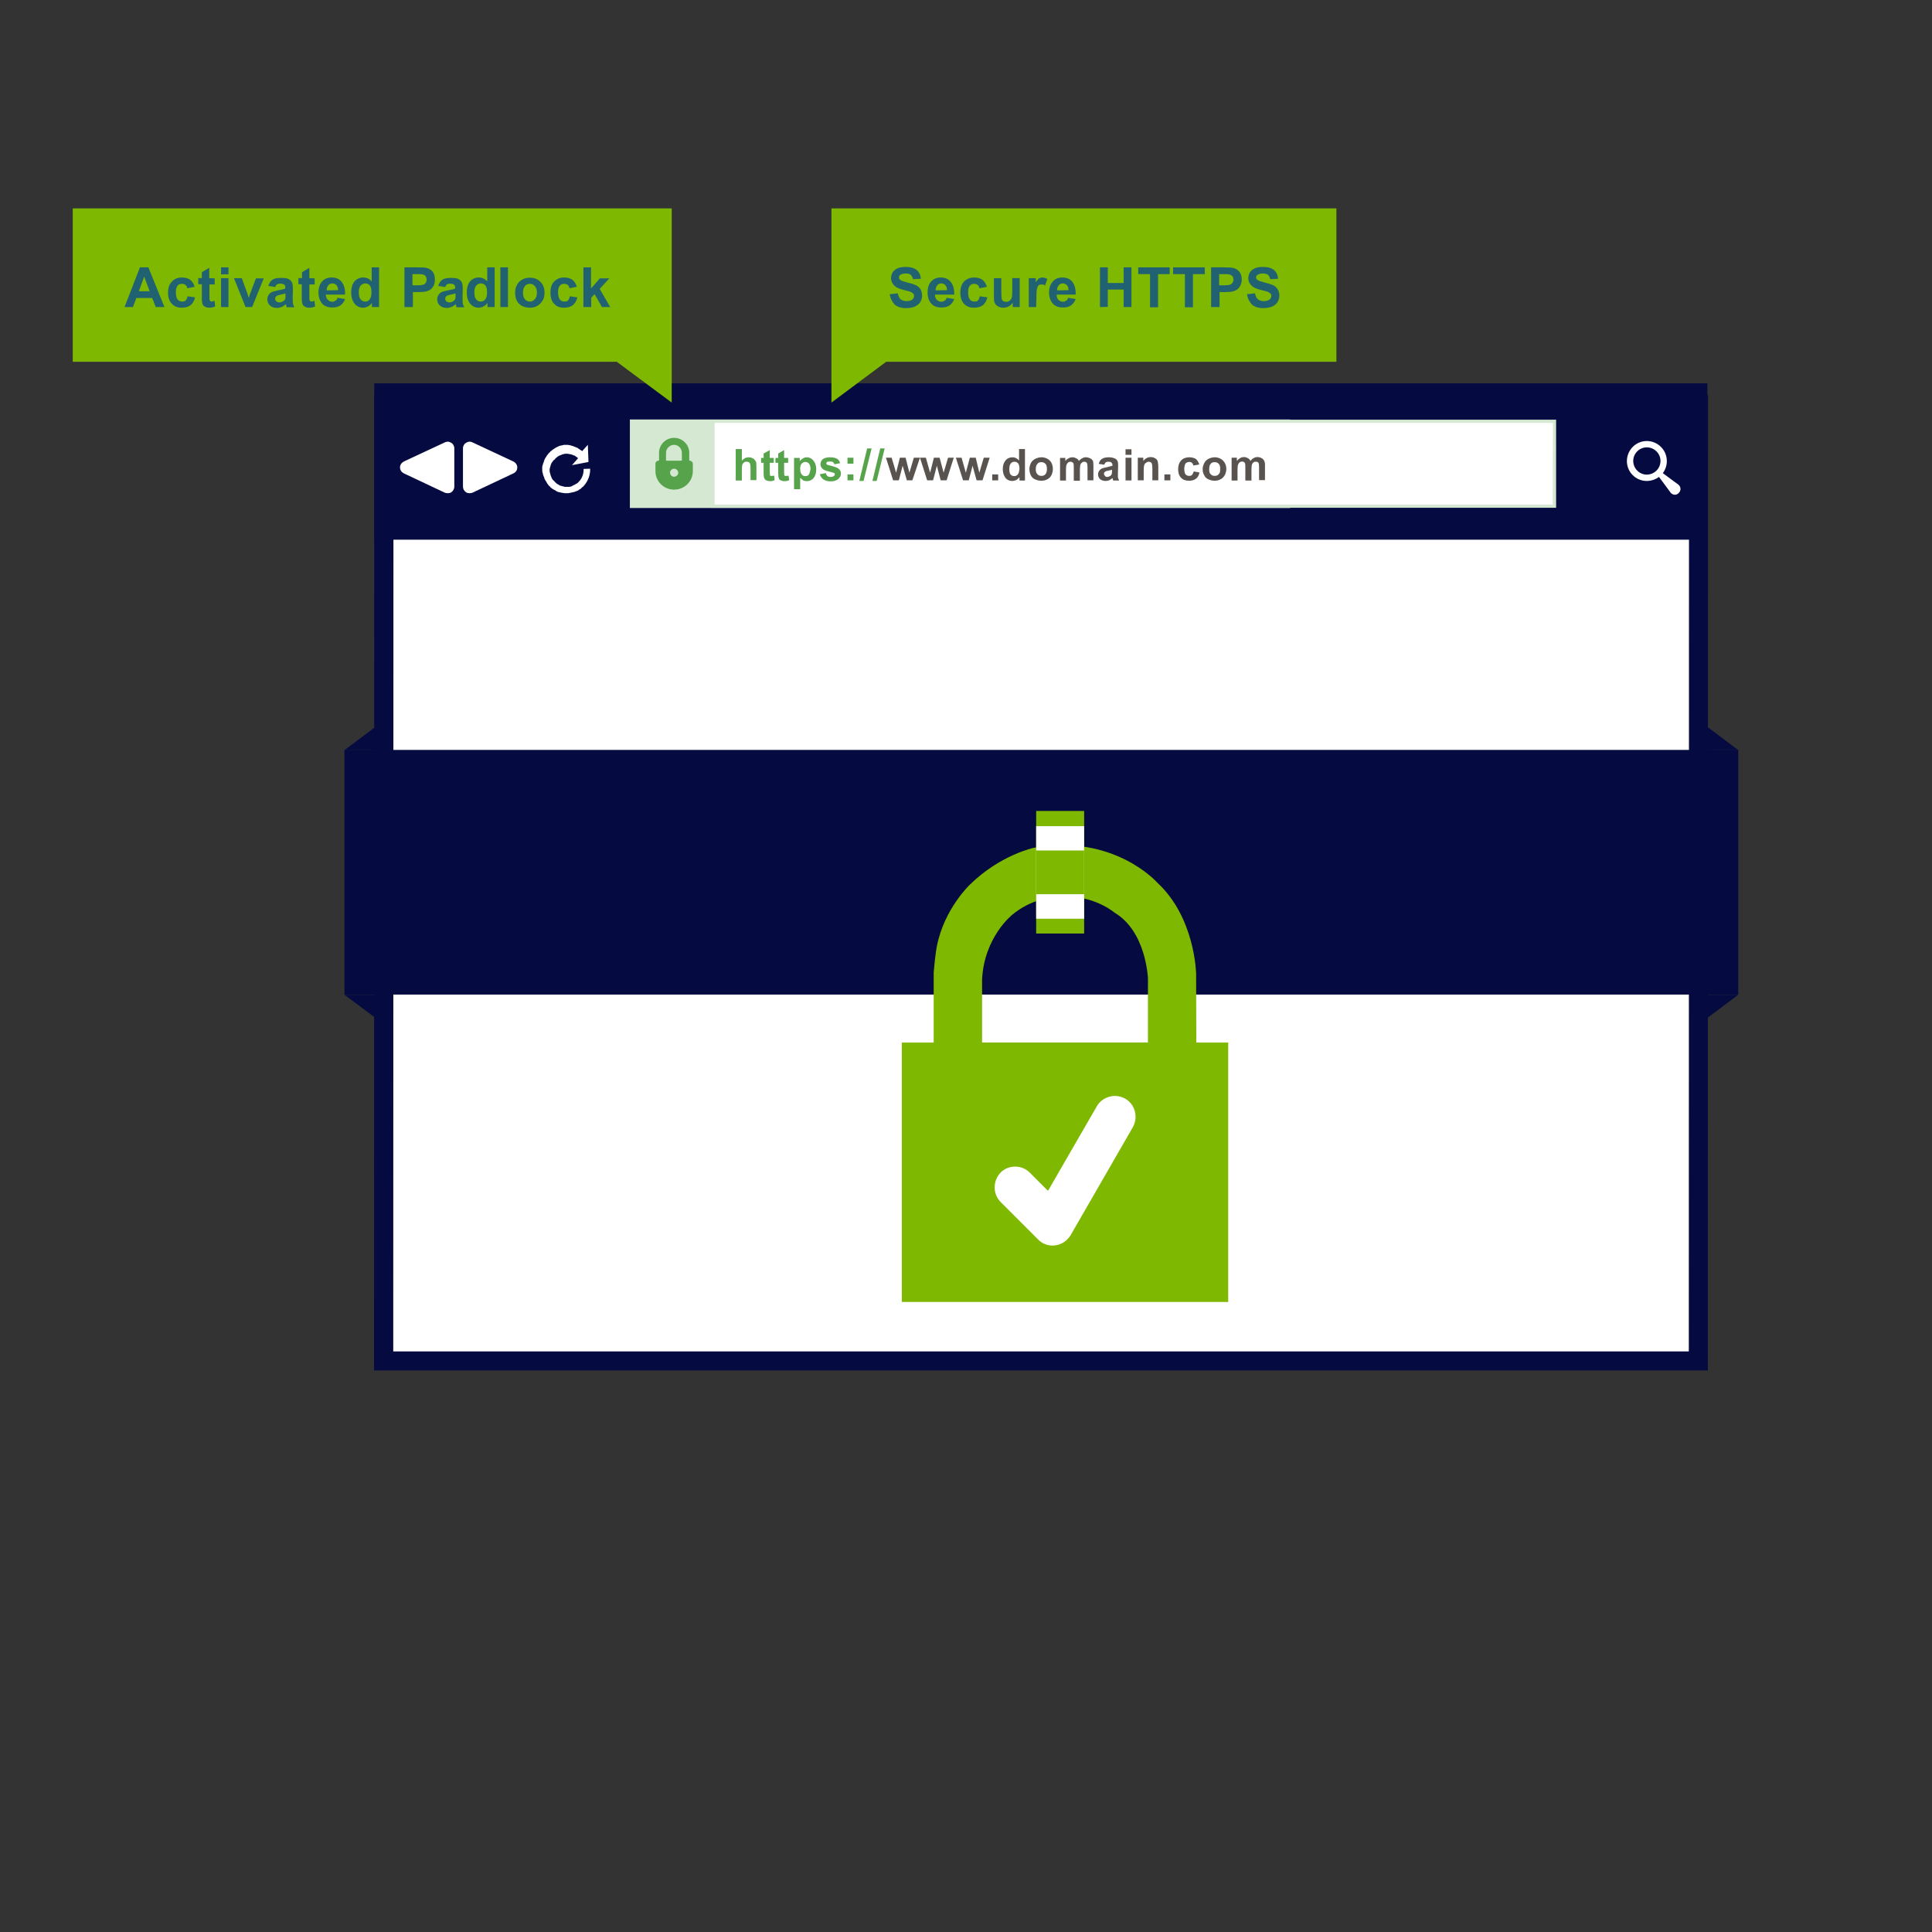 <?xml version="1.0" encoding="UTF-8"?>
<!DOCTYPE svg PUBLIC "-//W3C//DTD SVG 1.1//EN" "http://www.w3.org/Graphics/SVG/1.1/DTD/svg11.dtd">
<!-- Creator: CorelDRAW 2020 (64-Bit) -->
<svg xmlns="http://www.w3.org/2000/svg" xml:space="preserve" width="3.6in" height="3.6in" version="1.1" style="shape-rendering:geometricPrecision; text-rendering:geometricPrecision; image-rendering:optimizeQuality; fill-rule:evenodd; clip-rule:evenodd"
viewBox="0 0 3600 3600"
 xmlns:xlink="http://www.w3.org/1999/xlink"
 xmlns:xodm="http://www.corel.com/coreldraw/odm/2003">
 <rect x="0" y="0" width="3600" height="3600" fill="#333333" stroke="none"/>
 <defs>
  <style type="text/css">
   <![CDATA[
    .fil0 {fill:#050B41}
    .fil6 {fill:#206272}
    .fil3 {fill:#57A34C}
    .fil4 {fill:#58534F}
    .fil5 {fill:#7FB800}
    .fil2 {fill:#D5E8D2}
    .fil1 {fill:white}
   ]]>
  </style>
 </defs>
 <g id="Layer_x0020_1">
  <g id="_2416734841376">
   <g id="_1972197701392">
    <polygon class="fil0" points="3155.5,1334.75 3238.96,1397.74 3155.5,1397.74 "/>
    <polygon class="fil0" points="725.68,1334.75 641.82,1397.74 725.68,1397.74 "/>
    <polygon class="fil0" points="725.68,1916.22 641.82,1853.63 725.68,1853.63 "/>
    <polygon class="fil0" points="3155.5,1916.22 3238.96,1853.63 3155.5,1853.63 "/>
    <rect class="fil1" x="715.05" y="754.07" width="2449.9" height="1781.82"/>
    <path class="fil0" d="M3147.23 771.78l-0.39 1746.38 -2414.07 0 0.39 -1746.38 2414.07 0zm35.43 -35.43l-2485.33 0 -0.39 1817.24 2485.33 0 0.39 -1817.24z"/>
    <rect class="fil0" x="697.33" y="714.3" width="2484.15" height="291.33"/>
    <g>
     <g>
      <path class="fil1" d="M3127.15 902.88l-28.74 -21.26c4.72,-6.3 7.48,-14.17 7.48,-22.44 0,-20.87 -16.93,-37.4 -37.4,-37.4 -20.47,0 -37.01,16.93 -37.01,37.4 0,20.47 16.54,37.01 37.01,37.01 8.27,0 16.14,-2.76 22.83,-7.48l21.26 28.74c0.39,0.79 1.18,1.57 2.36,2.36 4.72,3.54 10.63,2.36 14.17,-2.36 3.54,-4.72 2.76,-11.02 -1.97,-14.57l0 0zm-58.66 -18.5c-13.78,0 -25.2,-11.42 -25.2,-25.59 0,-13.78 11.42,-25.2 25.2,-25.2 14.17,0 25.59,11.42 25.59,25.2 0,14.17 -11.42,25.59 -25.59,25.59z"/>
     </g>
     <path class="fil1" d="M840.63 824.93c-1.97,-1.18 -4.33,-1.97 -6.3,-1.97 -1.97,0 -3.54,0.39 -5.12,1.18l-76.77 35.83c-4.33,2.36 -7.09,6.3 -7.09,11.02 0,5.12 3.15,9.06 7.09,11.02l76.77 36.22c1.57,0.39 3.54,0.79 5.12,0.79 1.97,0 4.72,-0.39 6.3,-1.57 3.54,-2.36 5.91,-6.3 5.91,-10.63l0 -71.26c0,-4.72 -2.36,-8.66 -5.91,-10.63l0 -0z"/>
     <path class="fil1" d="M868.59 824.93c2.36,-1.18 4.33,-1.97 6.3,-1.97 1.97,0 3.54,0.39 5.12,1.18l76.77 35.83c4.33,2.36 7.09,6.3 7.09,11.02 0,5.12 -2.76,9.06 -7.09,11.02l-76.77 36.22c-1.57,0.39 -3.54,0.79 -5.12,0.79 -1.97,0 -4.33,-0.39 -6.3,-1.57 -3.54,-2.36 -5.91,-6.3 -5.91,-10.63l0 -71.26c0,-4.72 2.36,-8.66 5.91,-10.63l0 -0z"/>
     <path class="fil1" d="M1096.53 860.76l-1.18 -31.89 -10.63 11.81c-0.39,-0.39 -1.18,-1.18 -1.97,-1.57 -0.39,-0.39 -0.39,-0.39 -0.79,-0.39 -0.79,-0.39 -1.57,-1.18 -2.76,-1.97 -0.39,-0.39 -0.39,-0.39 -0.79,-0.39 -0.79,-0.79 -1.57,-1.18 -2.76,-1.97 -0.39,-0.39 -0.79,-0.39 -1.18,-0.39 -0.79,-0.39 -1.57,-0.79 -2.76,-1.18 -0.39,-0.39 -0.79,-0.39 -1.18,-0.39 -0.79,-0.39 -1.57,-0.79 -2.76,-1.18 -0.39,-0.39 -1.18,-0.39 -1.57,-0.39 -0.79,-0.39 -1.57,-0.39 -2.36,-0.79 -0.39,0 -1.18,-0.39 -1.57,-0.39 -0.79,-0.39 -1.97,-0.39 -2.36,-0.39 -0.79,0 -1.18,-0.39 -1.57,-0.39 -0.79,0 -1.57,0 -2.36,0 -0.79,0 -1.57,0 -2.36,0 -0.39,0 -1.18,0 -1.97,0 -0.79,0 -1.57,0 -2.36,0.39 -0.39,0 -0.79,0.39 -1.57,0.39 -0.79,0.39 -1.97,0.39 -2.36,0.39 -0.39,0.39 -0.79,0.39 -1.57,0.39 -0.79,0.39 -1.57,0.39 -2.36,0.79 -0.39,0.39 -0.79,0.39 -1.57,0.79 -0.79,0.39 -1.57,0.39 -2.36,1.18 -0.39,0.39 -0.79,0.39 -1.57,0.79 -0.79,0.39 -1.57,0.79 -1.97,1.18 -0.79,0.39 -1.18,0.79 -1.57,1.18 -0.79,0.39 -1.18,0.79 -1.97,1.18 -0.79,0.39 -1.18,0.79 -1.57,1.18 -0.39,0.39 -1.18,1.18 -1.97,1.57 -0.79,0.39 -1.18,0.79 -1.57,1.57 -0.39,0.39 -0.79,0.39 -1.18,1.18 -0.39,0.39 -0.39,0.39 -0.79,0.79 -0.39,0.39 -0.39,0.39 -0.79,0.39 -0.39,0.39 -0.39,0.79 -0.79,1.18 -0.39,0.79 -0.79,1.18 -1.57,1.97 -0.39,0.39 -0.79,1.18 -1.18,1.57 -0.39,0.79 -1.18,1.57 -1.18,2.36 -0.39,0.39 -0.79,1.18 -1.18,1.18 -0.39,0.79 -1.18,1.97 -1.18,2.36 -0.39,0.39 -0.39,1.18 -0.79,1.18 -0.39,1.18 -0.39,1.97 -0.79,2.76 -0.39,0.39 -0.39,0.79 -0.39,1.18 -0.39,1.18 -0.79,1.97 -1.18,3.15 0,0.39 -0.39,0.39 -0.39,0.79 -0.39,1.18 -0.39,2.36 -0.79,3.15 0,0.39 0,0.39 -0.39,0.79 -0.39,1.18 -0.39,2.36 -0.39,3.54 0,0.39 0,0.39 0,0.79 0,1.18 0,2.36 0,3.54 0,0.39 0,0.39 0,0.79 0,1.18 0.39,2.36 0.39,3.54 0,0.39 0,0.39 0.39,0.79 0.39,1.18 0.39,2.36 0.79,3.54 0,0.39 0.39,0.79 0.39,1.18 0.39,0.79 0.39,1.97 1.18,2.76 0.39,0.39 0.39,0.79 0.39,1.18 0.39,0.79 0.39,1.57 0.79,2.76 0.39,0.39 0.39,1.18 0.79,1.18 0.39,0.79 0.79,1.97 1.18,2.36 0.39,0.39 0.79,1.18 1.18,1.57 0.39,0.79 0.79,1.57 1.18,2.36 0.39,0.39 0.79,1.18 1.18,1.97 0.39,0.39 1.18,0.79 1.18,1.57 0.39,0.39 1.18,1.18 1.57,1.97 0.39,0.39 0.39,0.39 1.18,0.79 0.39,0.39 0.39,0.39 0.79,0.79 0.39,0.39 0.39,0.39 0.39,0.79 0.39,0.39 0.79,0.39 1.18,1.18 0.79,0.39 1.18,0.79 1.97,1.18 0.39,0.39 0.79,1.18 1.57,1.18 0.79,0.39 1.18,1.18 1.97,1.18 0.39,0.39 0.79,0.39 1.57,0.79 0.79,0.39 1.18,0.79 1.97,1.18 0.79,0.39 1.18,0.79 1.57,1.18 0.79,0.39 1.57,0.39 1.97,0.79 0.79,0.39 1.18,0.39 1.97,0.79 0.79,0 1.57,0 2.36,0.39 0.79,0.39 1.18,0.39 1.97,0.39 0.79,0.39 1.57,0.39 2.36,0.39 0.79,0.39 1.18,0.39 1.97,0.39 0.79,0 1.57,0.39 2.36,0.39 0.79,0 1.18,0 1.97,0 0.79,0 1.57,0 2.36,0 0.79,0 1.57,0 1.97,0 0.79,0 1.57,0 2.36,-0.39 0.79,0 1.57,-0.39 2.36,-0.39 0.79,0 0.79,-0.39 1.57,-0.39 0.79,-0.39 1.97,-0.39 2.36,-0.39 0.39,-0.39 0.79,-0.39 1.57,-0.39 1.18,-0.39 1.97,-0.39 2.36,-0.79 0.39,-0.39 1.18,-0.39 1.57,-0.39 1.18,-0.39 1.97,-1.18 2.76,-1.18 0.39,-0.39 0.79,-0.39 1.18,-0.39 1.18,-0.39 1.97,-1.18 2.76,-1.97 0.39,-0.39 0.39,-0.39 0.79,-0.39 1.18,-0.39 2.36,-1.18 2.76,-1.97 0.39,-0.39 0.39,-0.39 0.39,-0.39 1.18,-1.18 1.97,-1.97 3.15,-2.76l0.39 0c0,0 0,0 0.39,-0.39 0.39,-0.39 0.39,-0.79 0.79,-1.18l0 0c8.27,-9.06 12.2,-20.87 11.81,-31.89l-12.2 0.39c0.39,8.66 -2.76,17.72 -9.06,24.02 -1.57,1.97 -3.15,3.15 -5.12,3.94l0 0c-1.18,0.39 -1.97,1.18 -2.36,1.57l-0.39 0c-0.79,0.39 -1.97,0.79 -2.76,1.18 0,0 -0.39,0 -0.39,0.39 -0.79,0.39 -1.57,0.79 -2.36,1.18 -0.39,0 -0.39,0 -0.39,0.39 -0.79,0.39 -1.57,0.39 -1.97,0.39 -0.39,0 -0.39,0 -0.79,0 -0.79,0.39 -1.97,0.39 -2.36,0.39 -0.39,0 -0.39,0 -0.39,0 -0.79,0 -1.97,0 -2.36,0l-0.79 0c-0.79,0 -1.18,0 -1.97,0 -0.39,0 -0.39,0 -0.79,0 -0.79,0 -1.57,-0.39 -2.36,-0.39 -0.39,0 -0.39,0 -0.79,-0.39 -0.79,-0.39 -1.57,-0.39 -2.36,-0.39 -0.39,0 -0.79,-0.39 -1.18,-0.39 -0.39,-0.39 -1.18,-0.39 -1.57,-0.39 -0.39,-0.39 -0.79,-0.39 -1.18,-0.39 -0.79,-0.39 -1.18,-0.39 -1.57,-0.79 -0.39,-0.39 -0.79,-0.39 -1.18,-0.79 -0.39,-0.39 -1.18,-0.79 -1.97,-1.18 -0.39,-0.39 -0.79,-0.39 -1.18,-0.39 0,-0.39 -0.79,-0.79 -1.18,-1.18 -0.39,-0.39 -0.79,-0.79 -1.18,-1.18 -0.39,-0.39 -1.18,-0.79 -1.18,-1.18 -0.39,-0.39 -0.39,-0.39 -0.79,-0.79 -0.39,-0.39 -0.79,-0.79 -1.18,-1.18 -0.39,-0.39 -0.79,-0.79 -1.18,-1.18 -0.39,-0.39 -0.79,-0.79 -1.18,-1.18 -0.39,-0.39 -0.39,-0.79 -0.79,-1.18 -0.39,-0.39 -0.39,-0.79 -0.79,-1.18 -0.39,-0.39 -0.39,-1.18 -0.79,-1.97 -0.39,-0.39 -0.39,-0.39 -0.39,-0.79 -0.39,-0.39 -0.39,-1.18 -0.79,-1.97 -0.39,-0.39 -0.39,-0.79 -0.39,-1.18 -0.39,-0.39 -0.39,-0.79 -0.39,-1.57 0,-0.39 -0.39,-0.79 -0.39,-1.18 -0.39,-0.79 -0.39,-1.18 -0.39,-1.57 0,-0.39 -0.39,-0.79 -0.39,-1.18 0,-0.79 -0.39,-1.18 -0.39,-1.97 0,-0.39 0,-0.79 0,-0.79 0,-0.79 0,-1.18 0,-1.97 0,-0.39 0,-0.79 0,-1.18 0,-0.79 0.39,-1.18 0.39,-1.57 0,-0.39 0,-1.18 0.39,-1.18 0,-0.39 0.39,-1.18 0.39,-1.97 0,-0.39 0.39,-0.79 0.39,-0.79 0.39,-0.39 0.39,-1.18 0.39,-1.97 0,-0.79 0.39,-1.18 0.39,-1.18 0.39,-0.39 0.39,-0.79 0.79,-1.57 0.39,-0.39 0.39,-0.79 0.39,-1.18 0.39,-0.39 0.39,-1.18 1.18,-1.57 0.39,0 0.39,-0.39 0.79,-0.79 0.39,-0.39 0.39,-1.18 0.79,-1.57 0.39,-0.39 0.39,-0.79 1.18,-1.18 0.39,-0.39 0.79,-0.79 1.18,-0.79 0.39,-0.39 0.79,-0.79 1.18,-1.18 0.39,-0.39 0.39,-0.79 0.79,-1.18 0.39,-0.39 1.18,-0.79 1.18,-1.18 0.39,-0.39 0.79,-0.39 1.18,-0.79 0.39,-0.39 1.18,-0.79 1.18,-1.18 0.39,-0.39 0.79,-0.39 1.18,-0.79 0.39,-0.39 1.18,-0.79 1.97,-1.18 0.39,-0.39 0.79,-0.39 1.18,-0.39 0.39,-0.39 0.79,-0.39 1.57,-0.79 0.39,-0.39 0.79,-0.39 1.18,-0.39 0.79,-0.39 1.18,-0.39 1.57,-0.79 0.79,-0.39 0.79,-0.39 1.18,-0.39 0.79,-0.39 1.18,-0.39 1.97,-0.39 0.39,0 0.39,-0.39 0.79,-0.39 0.79,0 1.57,-0.39 2.36,-0.39 0.39,0 0.39,0 1.18,0 0.39,0 1.18,0 1.97,0l0.79 0c0.79,0 1.97,0 1.97,0.39 0.39,0 0.39,0 0.39,0 1.18,0 1.97,0.39 2.76,0.39 0.39,0 0.39,0 0.39,0 1.18,0.39 1.57,0.39 2.36,0.79l0.39 0c1.18,0.39 1.97,0.39 2.36,1.18l0.39 0c1.18,0.39 1.97,0.39 2.76,0.79l0 0c0.79,0.39 1.57,1.18 2.36,1.97l0 0c1.18,0.39 1.97,1.18 2.36,1.57l0 0c0.39,0.39 1.18,0.79 1.57,1.18l-11.42 12.99 30.71 -5.91z"/>
     <rect class="fil2" x="1176.45" y="784.78" width="1720.4" height="159.05"/>
     <path class="fil2" d="M2397.65 940.28l-1218.06 0 0 -152.35 1218.06 0 0 152.35zm5.91 -158.65l-5.91 0 -1218.06 0 -5.91 0 0 6.3 0 152.35 0 6.3 5.91 0 1218.06 0 6.3 0 0 -6.3 0 -152.35 0 -6.3 -0.39 0z"/>
     <rect class="fil1" x="1328.01" y="785.17" width="1566.86" height="158.26"/>
     <path class="fil2" d="M2893.3 940.28l-1561.74 0 0 -152.35 1562.14 0 -0.39 152.35 0 0zm6.3 -158.26l-5.91 0 -1562.14 0 -8.66 0 0 5.91 0 152.35 0 5.91 8.66 0 1562.14 0 5.91 0 0 -5.91 0 -152.35 0 -5.91 0 0z"/>
    </g>
    <g id="_2007206979616">
     <path class="fil3" d="M1406.36 857.21c-0.79,-1.57 -2.36,-2.76 -4.33,-3.54 -2.36,-1.18 -4.33,-1.57 -7.09,-1.57 -5.12,0 -9.06,2.36 -12.6,6.3l0 -21.65 -11.42 0 0 58.66 11.42 0 0 -21.26c0,-3.54 0.39,-6.3 0.79,-8.27 0.79,-1.97 1.97,-3.15 3.54,-4.33 1.18,-1.18 2.76,-1.18 4.72,-1.18 1.97,0 3.15,0.39 3.94,0.79 1.18,0.79 1.97,1.97 2.36,3.15 0.39,1.18 0.79,3.94 0.79,8.27l0 22.05 11.02 0 0 -24.8c0,-3.54 -0.39,-6.3 -0.39,-8.27 -0.79,-1.57 -1.18,-3.15 -2.76,-4.33l0 0z"/>
     <path class="fil3" d="M1437.46 886.74c-0.79,0 -1.57,0 -1.97,0 -0.39,-0.39 -0.79,-1.18 -0.79,-1.57 0,-0.39 -0.39,-2.36 -0.39,-6.3l0 -16.54 7.48 0 0 -9.06 -7.48 0 0 -14.57 -11.42 6.3 0 8.27 -4.72 0 0 9.06 4.72 0 0 18.5c0,3.94 0.39,6.3 0.39,7.87 0.39,1.97 1.18,3.15 1.97,4.33 0.79,1.18 1.57,1.57 3.54,2.36 1.97,0.79 3.54,1.18 5.91,1.18 3.15,0 5.91,-0.39 8.66,-1.97l-0.79 -8.27c-2.76,0.39 -3.94,0.39 -5.12,0.39z"/>
     <path class="fil3" d="M1464.23 886.74c-0.79,0 -1.18,0 -1.57,0 -0.39,-0.39 -1.18,-1.18 -1.18,-1.57 0,-0.39 -0.39,-2.36 -0.39,-6.3l0 -16.54 7.48 0 0 -9.06 -7.48 0 0 -14.57 -11.02 6.3 0 8.27 -5.12 0 0 9.06 5.12 0 0 18.5c0,3.94 0.39,6.3 0.39,7.87 0.39,1.97 1.18,3.15 1.57,4.33 0.79,1.18 1.97,1.57 3.54,2.36 1.97,0.79 3.54,1.18 5.91,1.18 3.15,0 6.3,-0.39 9.06,-1.97l-1.18 -8.27c-1.97,0.39 -3.54,0.39 -5.12,0.39z"/>
     <path class="fil3" d="M1503.6 852.09c-3.15,0 -5.51,0.79 -7.87,2.36 -1.97,1.18 -3.94,2.76 -5.51,4.72l0 -5.91 -10.63 0 0 58.26 11.42 0 0 -21.26c1.97,1.97 4.33,3.94 5.91,5.12 1.97,0.79 3.94,1.18 6.3,1.18 5.12,0 9.06,-1.57 12.6,-5.51 3.54,-4.33 5.12,-9.84 5.12,-16.54 0,-7.09 -1.97,-12.2 -5.12,-16.14 -3.54,-4.33 -7.87,-6.3 -12.2,-6.3l0 0zm3.54 32.28c-1.97,2.36 -3.94,2.76 -6.69,2.76 -2.76,0 -5.12,-0.79 -6.69,-3.54 -1.97,-1.97 -2.76,-5.51 -2.76,-10.24 0,-4.33 0.79,-7.09 2.76,-9.45 1.97,-1.97 4.33,-3.15 6.69,-3.15 2.76,0 5.12,1.18 7.09,3.15 1.57,2.36 2.76,5.51 2.76,10.24 -0.79,4.33 -1.97,8.27 -3.15,10.24z"/>
     <path class="fil3" d="M1551.24 868.63c-6.3,-1.57 -9.84,-2.36 -10.63,-3.15 -0.39,-0.39 -0.79,-1.18 -0.79,-2.36 0,-1.18 0.39,-1.57 0.79,-1.97 1.18,-1.18 3.54,-1.18 6.3,-1.18 1.97,0 4.33,0.39 5.51,1.18 0.79,1.18 1.97,2.36 2.36,3.94l10.63 -1.97c-0.79,-3.54 -2.76,-6.3 -5.51,-8.27 -3.15,-1.57 -7.09,-2.76 -12.99,-2.76 -6.3,0 -10.63,1.18 -13.78,3.54 -2.76,2.36 -4.33,5.51 -4.33,9.45 0,3.94 1.97,7.09 5.12,9.45 2.36,1.97 8.27,3.54 17.32,5.91 1.97,0.39 3.15,0.79 3.54,1.18 0.39,0.39 0.79,1.18 0.79,2.36 0,1.18 -0.39,1.97 -1.57,2.76 -1.18,1.18 -3.54,1.97 -6.3,1.97 -2.36,0 -4.72,-0.39 -6.3,-1.97 -1.18,-1.18 -1.97,-2.76 -2.76,-5.12l-11.02 1.97c1.18,3.94 3.15,7.09 6.3,9.45 3.54,2.36 7.87,3.94 13.78,3.94 6.3,0 11.02,-1.57 14.17,-4.33 3.54,-3.15 5.12,-6.3 5.12,-10.24 0,-3.54 -1.18,-5.91 -3.54,-8.27 -2.36,-2.36 -6.69,-3.94 -12.2,-5.51z"/>
     <rect class="fil3" x="1579.19" y="852.88" width="11.1" height="11.1"/>
     <rect class="fil3" x="1579.19" y="883.98" width="11.1" height="11.1"/>
     <polygon class="fil3" points="1601.23,896.19 1609.11,896.19 1624.07,835.56 1615.8,835.56 "/>
     <polygon class="fil3" points="1640.21,835.56 1625.64,896.19 1633.52,896.19 1648.48,835.56 "/>
    </g>
    <g id="_1972156340352">
     <g>
      <polygon class="fil4" points="1694.54,880.83 1687.45,852.88 1676.82,852.88 1669.74,880.83 1661.47,852.88 1650.84,852.88 1664.22,895.01 1674.85,895.01 1681.94,867.84 1689.81,895.01 1700.05,895.01 1714.22,852.88 1702.8,852.88 "/>
      <polygon class="fil4" points="1758.31,880.83 1750.83,852.88 1740.2,852.88 1733.12,880.83 1725.24,852.88 1714.22,852.88 1727.61,895.01 1738.63,895.01 1745.72,867.84 1752.8,895.01 1763.83,895.01 1777.21,852.88 1766.58,852.88 "/>
      <polygon class="fil4" points="1824.84,880.83 1818.15,852.88 1807.13,852.88 1799.65,880.83 1791.77,852.88 1781.15,852.88 1794.53,895.01 1805.16,895.01 1812.24,867.84 1819.72,895.01 1830.75,895.01 1844.13,852.88 1833.11,852.88 "/>
      <rect class="fil4" x="1848.86" y="883.98" width="11.1" height="11.1"/>
      <path class="fil4" d="M1898.85 858c-3.54,-3.94 -7.48,-5.91 -12.2,-5.91 -5.12,0 -9.84,1.97 -12.99,5.91 -3.15,3.54 -5.12,9.06 -5.12,16.14 0,6.69 1.97,12.2 5.12,16.54 3.54,3.94 7.48,5.51 12.6,5.51 2.36,0 5.12,-0.79 7.09,-1.57 2.36,-1.18 4.33,-3.15 6.3,-5.51l0 6.3 10.24 0 0 -58.66 -11.02 0 0 21.26 0 0 0 -0zm-2.36 25.98c-1.97,2.36 -3.94,3.15 -6.69,3.15 -3.15,0 -5.51,-1.18 -7.48,-3.94 -1.18,-2.36 -1.57,-5.51 -1.57,-9.84 0,-4.33 0.79,-7.48 2.76,-9.84 1.57,-1.97 3.94,-3.15 6.69,-3.15 3.15,0 5.12,1.18 7.09,3.15 1.57,2.36 2.36,5.91 2.36,10.63 -0.79,4.33 -1.18,7.87 -3.15,9.84z"/>
      <path class="fil4" d="M1940.59 852.09c-4.33,0 -7.87,1.18 -11.42,2.76 -3.54,1.97 -6.3,4.33 -8.27,7.87 -1.57,3.54 -2.76,7.48 -2.76,11.02 0,5.12 1.18,9.06 2.76,12.2 1.97,3.54 4.33,5.91 8.27,7.48 3.54,1.57 7.48,2.36 11.42,2.36 5.91,0 11.42,-1.97 15.35,-5.91 3.94,-3.94 5.91,-9.84 5.91,-16.14 0,-6.3 -1.97,-11.81 -5.91,-15.75 -3.54,-3.54 -9.06,-5.91 -15.35,-5.91zm7.48 31.5c-2.36,2.36 -4.33,3.15 -7.48,3.15 -3.15,0 -5.51,-0.79 -7.48,-3.15 -2.36,-1.97 -3.15,-5.12 -3.15,-9.45 0,-4.33 1.18,-7.87 3.15,-9.84 1.57,-2.36 3.94,-3.15 7.48,-3.15 2.76,0 5.12,0.79 7.48,3.15 1.97,1.97 2.76,5.51 2.76,9.84 0,4.33 -1.18,7.48 -2.76,9.45z"/>
      <path class="fil4" d="M2031.13 854.06c-1.97,-1.18 -4.72,-1.97 -7.87,-1.97 -2.36,0 -4.72,0.39 -6.69,1.97 -2.36,0.79 -4.33,2.76 -6.3,4.72 -0.79,-1.97 -2.76,-3.94 -4.72,-4.72 -2.36,-1.18 -4.33,-1.97 -7.09,-1.97 -5.12,0 -9.45,2.36 -13.39,6.69l0 -5.51 -9.84 0 0 42.13 11.02 0 0 -20.47c0,-4.33 0.39,-7.09 1.18,-9.06 0.79,-1.97 1.97,-3.15 2.76,-3.94 1.18,-1.18 3.15,-1.57 4.72,-1.57 1.57,0 2.36,0.39 3.54,1.18 1.18,0.79 1.57,1.18 1.97,2.76 0.39,1.18 0.39,3.94 0.39,7.87l0 23.62 11.42 0 0 -20.47c0,-4.33 0.39,-7.09 0.79,-9.06 0.79,-2.36 1.97,-3.54 3.15,-4.33 0.79,-1.18 2.76,-1.57 4.33,-1.57 1.97,0 3.54,0.79 4.72,2.36 0.79,1.18 1.18,3.94 1.18,8.27l0 24.02 11.02 0 0 -27.17c0,-3.94 -0.39,-7.09 -0.79,-9.06 -1.57,-1.97 -2.76,-3.94 -5.51,-4.72z"/>
      <path class="fil4" d="M2083.1 881.23l0.39 -12.99c0,-5.12 -0.39,-8.27 -1.57,-9.84 -1.18,-1.97 -2.76,-3.54 -5.12,-4.33 -2.36,-1.18 -6.3,-1.97 -11.02,-1.97 -5.91,0 -9.84,1.18 -12.6,3.15 -2.76,1.57 -4.72,4.72 -5.91,9.06l10.24 1.57c0.79,-1.57 1.57,-3.15 2.76,-4.33 1.18,-0.79 2.76,-1.18 4.72,-1.18 2.76,0 5.12,0.39 5.91,1.57 1.18,1.18 1.97,2.36 1.97,4.72l0 1.18c-2.36,0.79 -5.91,1.57 -10.63,2.76 -3.94,0.79 -7.09,1.57 -9.06,2.36 -2.36,1.18 -3.54,2.36 -5.12,4.33 -1.18,1.97 -1.97,3.94 -1.97,6.3 0,3.54 1.18,6.69 3.54,9.06 2.76,2.36 6.3,3.54 10.24,3.54 2.36,0 5.12,-0.39 6.69,-1.18 2.36,-1.18 4.33,-2.36 6.3,-4.33 0,0.39 0.39,0.79 0.39,1.57 0.39,1.18 0.79,2.36 1.18,3.15l11.02 0c-1.18,-2.36 -1.97,-3.94 -2.36,-5.91 0,-1.97 0,-4.33 0,-8.27zm-11.02 -3.94c0,2.76 -0.39,4.33 -0.39,5.51 -0.39,1.57 -1.57,3.15 -2.76,3.94 -1.97,1.18 -3.54,1.97 -5.91,1.97 -1.57,0 -3.15,-0.39 -3.94,-1.97 -1.18,-0.79 -1.97,-2.36 -1.97,-3.94 0,-1.97 0.79,-3.15 2.36,-3.94 0.79,-0.79 2.76,-1.57 5.91,-1.97 2.76,-0.39 5.51,-1.18 6.69,-1.57l0 1.57 0 0 0 0.39 0 0z"/>
      <rect class="fil4" x="2097.28" y="852.88" width="11.1" height="42.36"/>
      <rect class="fil4" x="2097.28" y="837.13" width="11.1" height="10.4"/>
      <path class="fil4" d="M2155.93 856.82c-1.18,-1.57 -2.76,-2.36 -4.72,-3.54 -2.36,-1.18 -4.33,-1.57 -6.69,-1.57 -5.91,0 -10.24,2.36 -14.17,7.09l0 -5.91 -10.24 0 0 42.13 11.02 0 0 -18.9c0,-4.72 0.39,-7.87 1.18,-9.84 0.39,-1.57 1.57,-3.15 3.15,-3.94 1.57,-1.18 3.15,-1.97 5.12,-1.97 1.57,0 2.76,0.39 3.94,1.18 0.79,0.79 1.57,1.57 1.97,2.76 0.39,1.57 0.79,4.33 0.79,9.06l0 21.65 11.02 0 0 -25.98c0,-3.15 -0.39,-5.91 -0.79,-7.48 0,-1.97 -0.79,-3.15 -1.57,-4.72z"/>
      <rect class="fil4" x="2169.71" y="883.98" width="11.1" height="11.1"/>
      <path class="fil4" d="M2220.89 885.17c-1.18,1.18 -2.76,1.57 -4.72,1.57 -3.15,0 -5.12,-0.79 -7.09,-2.76 -1.57,-1.97 -2.36,-5.51 -2.36,-10.63 0,-4.33 1.18,-7.48 2.36,-9.84 1.97,-1.57 3.94,-2.76 7.09,-2.76 1.97,0 3.54,0.39 4.72,1.57 1.57,1.18 2.36,3.15 2.76,5.12l11.02 -1.97c-1.57,-4.72 -3.54,-7.87 -6.3,-10.24 -3.15,-1.97 -7.48,-3.15 -12.2,-3.15 -6.3,0 -11.81,1.97 -15.35,5.91 -3.54,3.94 -5.51,9.06 -5.51,16.14 0,6.69 1.57,12.2 5.51,16.14 3.54,3.94 8.66,5.51 14.96,5.51 5.12,0 9.45,-1.18 12.99,-3.94 3.15,-2.36 5.12,-6.3 6.3,-11.42l-10.63 -1.97c-1.18,3.54 -2.36,5.51 -3.54,6.69z"/>
      <path class="fil4" d="M2263.41 852.09c-4.33,0 -7.87,1.18 -11.42,2.76 -3.54,1.97 -6.3,4.33 -7.87,7.87 -1.97,3.54 -3.15,7.48 -3.15,11.02 0,5.12 1.18,9.06 3.15,12.2 1.57,3.54 4.33,5.91 8.27,7.48 3.54,1.57 7.09,2.36 11.02,2.36 5.91,0 11.42,-1.97 15.35,-5.91 3.94,-3.94 6.3,-9.84 6.3,-16.14 0,-6.3 -2.36,-11.81 -6.3,-15.75 -3.54,-3.54 -9.06,-5.91 -15.35,-5.91zm7.48 31.5c-1.97,2.36 -4.33,3.15 -7.48,3.15 -2.76,0 -5.51,-0.79 -7.48,-3.15 -2.36,-1.97 -2.76,-5.12 -2.76,-9.45 0,-4.33 0.79,-7.87 2.76,-9.84 1.57,-2.36 4.33,-3.15 7.48,-3.15 2.76,0 5.51,0.79 7.48,3.15 2.36,1.97 2.76,5.51 2.76,9.84 0,4.33 -0.39,7.48 -2.76,9.45z"/>
      <path class="fil4" d="M2355.93 859.18c-1.18,-2.36 -2.76,-4.33 -5.12,-5.51 -1.97,-1.18 -4.72,-1.97 -7.87,-1.97 -2.36,0 -4.72,0.39 -6.69,1.97 -2.36,0.79 -4.33,2.76 -6.3,5.12 -0.79,-2.36 -2.76,-3.94 -4.72,-5.12 -2.36,-1.18 -4.33,-1.97 -7.09,-1.97 -5.12,0 -9.45,2.36 -13.39,7.09l0 -5.91 -9.84 0 0 42.52 11.02 0 0 -20.87c0,-4.33 0.39,-7.09 1.18,-9.06 0.79,-2.36 1.97,-2.76 2.76,-3.94 1.57,-1.18 3.15,-1.57 4.72,-1.57 1.57,0 2.36,0.39 3.54,1.18 1.18,0.79 1.57,1.57 1.97,2.76 0.39,1.18 0.39,3.94 0.39,7.87l0 23.62 11.42 0 0 -20.47c0,-3.94 0.39,-7.09 0.79,-9.06 0.79,-2.36 1.97,-3.15 3.15,-4.33 1.18,-1.18 2.76,-1.18 4.33,-1.18 1.97,0 3.54,0.39 4.72,1.97 0.79,1.18 1.18,3.94 1.18,8.27l0 24.02 11.02 0 0 -27.17c0.39,-3.54 -0.39,-5.91 -1.18,-8.27z"/>
     </g>
    </g>
    <g>
     <path class="fil3" d="M1285.11 858.39l-0.79 0 0 -14.57c0,-15.35 -12.6,-27.95 -28.35,-27.95 -15.35,0 -27.95,12.6 -27.95,27.95l0 14.57 -0.79 0c-3.54,0 -5.91,2.76 -5.91,5.91l0 13.39c0,19.29 15.35,34.65 34.65,34.65 19.69,0 35.04,-15.35 35.04,-34.65l0 -13.39c0,-2.76 -2.36,-5.91 -5.91,-5.91l0 0zm-29.13 29.92c-3.94,0 -7.48,-3.54 -7.48,-7.48 0,-3.94 3.54,-7.48 7.48,-7.48 4.33,0 7.87,3.54 7.87,7.48 0,3.94 -3.54,7.48 -7.87,7.48l0 0zm14.96 -29.92l-29.92 0 0 -14.57c0,-8.27 7.09,-14.96 14.96,-14.96 8.27,0 14.57,7.09 14.57,14.96l0 14.57 0.39 0z"/>
    </g>
    <polygon class="fil5" points="1651.23,674.15 1549.27,750.13 1549.27,674.15 1549.27,388.33 2490.17,388.33 2490.17,674.15 "/>
    <g>
     <g id="_1972156571904">
      <path class="fil6" d="M1657.93 548.17l14.96 -1.57c1.18,5.12 2.36,8.27 5.12,11.02 3.15,1.97 6.3,3.54 11.02,3.54 5.12,0 8.27,-1.18 10.63,-2.76 2.76,-2.36 3.54,-4.33 3.54,-7.09 0,-1.97 -0.39,-3.54 -1.57,-4.33 -1.18,-1.18 -3.15,-2.36 -5.51,-3.54 -1.57,-0.39 -5.51,-1.57 -12.2,-3.15 -7.87,-1.97 -13.39,-4.33 -16.93,-7.48 -4.33,-4.33 -6.69,-9.06 -6.69,-14.57 0,-3.54 1.18,-7.48 3.15,-11.02 2.36,-3.15 5.12,-5.51 9.45,-7.48 3.94,-1.57 9.06,-2.36 14.57,-2.36 9.45,0 16.14,1.97 20.87,5.91 4.72,4.33 7.09,9.84 7.48,16.14l-14.57 0.79c-0.79,-3.54 -2.36,-6.3 -4.33,-8.27 -1.97,-1.57 -5.12,-2.36 -9.84,-2.36 -3.94,0 -7.48,1.18 -9.84,2.76 -1.57,1.18 -1.97,2.76 -1.97,4.72 0,1.97 0.39,3.15 1.97,4.33 1.97,1.57 6.3,3.15 13.78,5.12 7.09,1.57 12.6,3.54 16.14,5.12 3.54,1.97 5.91,4.33 8.27,7.48 1.57,3.54 2.76,7.09 2.76,12.2 0,3.94 -1.18,7.87 -3.54,11.81 -2.36,3.54 -5.91,6.3 -10.24,8.27 -3.94,1.57 -9.45,2.76 -16.14,2.76 -9.06,0 -16.54,-2.36 -21.26,-6.69 -4.72,-5.12 -7.87,-11.02 -9.06,-19.29z"/>
      <path class="fil6" d="M1763.83 554.86l14.17 2.36c-1.97,5.12 -4.72,9.06 -8.66,11.81 -3.94,2.76 -9.06,3.94 -14.96,3.94 -9.06,0 -16.14,-2.76 -20.47,-9.06 -3.94,-5.12 -5.51,-11.02 -5.51,-18.5 0,-9.06 1.97,-15.75 6.69,-20.87 4.72,-5.12 10.63,-7.48 17.72,-7.48 7.87,0 13.78,2.36 18.5,7.87 4.72,5.51 7.09,13.39 6.69,24.02l-35.83 0c0,4.33 1.18,7.48 3.54,9.84 2.36,1.97 5.12,3.54 8.27,3.54 2.36,0 4.33,-0.79 5.91,-1.97 1.97,-0.79 3.15,-2.36 3.94,-5.51zm0.79 -14.17c0,-4.33 -1.18,-7.09 -3.15,-9.45 -2.36,-1.97 -4.33,-3.15 -7.48,-3.15 -3.15,0 -5.91,1.18 -7.48,3.54 -2.36,2.36 -3.15,5.51 -3.15,9.45l21.26 -0.39 0 0z"/>
      <path class="fil6" d="M1839.02 534.39l-14.17 2.76c-0.39,-3.15 -1.57,-5.12 -3.15,-6.3 -1.97,-1.18 -3.54,-1.97 -6.3,-1.97 -3.54,0 -6.3,0.79 -8.27,3.54 -2.36,2.36 -3.15,6.3 -3.15,12.2 0,5.91 0.79,10.63 3.15,13.39 1.97,2.76 5.12,3.94 8.66,3.94 2.76,0 4.72,-0.39 6.3,-1.97 1.97,-1.97 2.76,-4.33 3.54,-7.87l14.17 1.97c-1.57,6.69 -4.33,11.02 -8.27,14.57 -4.33,3.15 -9.84,4.72 -16.54,4.72 -7.87,0 -14.17,-2.36 -18.9,-7.48 -4.33,-4.72 -6.69,-11.81 -6.69,-20.47 0,-9.06 2.36,-15.75 6.69,-20.47 4.72,-5.12 11.02,-7.87 19.29,-7.87 6.3,0 11.42,1.57 15.35,4.33 3.94,3.15 6.3,7.48 8.27,12.99z"/>
      <path class="fil6" d="M1887.05 572.19l0 -8.27c-1.97,3.15 -4.33,5.12 -7.48,7.09 -3.15,1.57 -6.3,2.36 -10.24,2.36 -3.54,0 -6.69,-0.79 -9.45,-2.36 -2.76,-1.57 -5.12,-3.54 -6.3,-6.69 -1.57,-2.76 -1.57,-6.69 -1.57,-11.81l0 -34.25 13.78 0 0 24.8c0,7.48 0.39,12.2 0.79,14.17 0.39,1.57 1.18,2.76 2.76,3.94 1.57,0.79 3.15,1.18 5.51,1.18 2.36,0 4.72,-0.39 6.3,-1.97 1.97,-1.57 3.15,-3.15 3.94,-5.12 0.79,-1.97 1.18,-6.69 1.18,-14.57l0 -22.44 13.78 0 0 53.93c0.39,0 -12.99,0 -12.99,0l0 0z"/>
      <path class="fil6" d="M1930.74 572.19l-13.78 0 0 -53.93 12.99 0 0 7.48c2.36,-3.54 4.33,-5.91 6.3,-7.09 1.57,-0.79 3.94,-1.57 5.91,-1.57 3.54,0 6.3,1.18 9.45,2.76l-4.33 12.2c-1.97,-1.97 -4.72,-1.97 -6.69,-1.97 -2.36,0 -3.54,0 -5.12,1.57 -1.57,1.18 -2.36,2.76 -3.15,6.3 -0.79,2.76 -1.18,8.66 -1.18,17.72l-0.39 16.54 0 0 0 -0z"/>
      <path class="fil6" d="M1990.19 554.86l14.17 2.36c-1.97,5.12 -4.72,9.06 -8.66,11.81 -3.94,2.76 -9.06,3.94 -14.57,3.94 -9.45,0 -16.14,-2.76 -20.87,-9.06 -3.54,-5.12 -5.51,-11.02 -5.51,-18.5 0,-9.06 2.36,-15.75 7.09,-20.87 4.33,-5.12 10.24,-7.48 17.32,-7.48 7.87,0 14.17,2.36 18.9,7.87 4.33,5.51 6.69,13.39 6.3,24.02l-35.43 0c0,4.33 0.79,7.48 3.54,9.84 1.97,1.97 5.12,3.54 8.27,3.54 1.97,0 4.33,-0.79 5.51,-1.97 1.97,-0.79 3.15,-2.36 3.94,-5.51zm0.79 -14.17c0,-4.33 -0.79,-7.09 -3.15,-9.45 -2.36,-1.97 -4.33,-3.15 -7.48,-3.15 -3.15,0 -5.91,1.18 -7.48,3.54 -2.36,2.36 -3.15,5.51 -3.15,9.45l21.26 -0.39 0 0z"/>
      <polygon class="fil6" points="2049.64,572.19 2049.64,498.17 2064.2,498.17 2064.2,527.3 2093.73,527.3 2093.73,498.17 2108.3,498.17 2108.3,572.19 2093.73,572.19 2093.73,539.51 2064.2,539.51 2064.2,571.79 "/>
      <polygon class="fil6" points="2142.94,572.19 2142.94,510.77 2120.89,510.77 2120.89,498.17 2179.56,498.17 2179.56,510.77 2157.9,510.77 2157.9,572.58 2142.94,572.58 "/>
      <polygon class="fil6" points="2207.9,572.19 2207.9,510.77 2185.85,510.77 2185.85,498.17 2244.91,498.17 2244.91,510.77 2222.86,510.77 2222.86,572.58 2207.9,572.58 "/>
      <path class="fil6" d="M2256.72 572.19l0 -74.01 24.02 0c9.06,0 14.96,0.39 17.72,1.18 4.33,1.18 7.87,3.54 11.02,7.09 2.76,3.54 4.33,8.66 4.33,14.57 0,4.33 -1.18,8.27 -2.76,11.42 -1.57,2.76 -3.54,5.51 -5.91,7.09 -2.76,1.57 -5.12,2.76 -7.48,3.54 -3.94,0.79 -9.06,1.18 -15.75,1.18l-9.45 0 0 27.95 -15.75 0 0 0 0 -0zm14.96 -61.42l0 20.87 8.27 0c5.91,0 9.84,-0.39 11.81,-1.18 2.36,-0.39 3.54,-1.97 4.72,-3.54 1.18,-1.57 1.97,-3.54 1.97,-5.51 0,-3.15 -0.79,-5.12 -2.36,-7.09 -1.97,-1.57 -3.54,-2.76 -6.3,-3.15 -1.57,-0.39 -5.12,-0.39 -10.63,-0.39l-7.48 0 0 0 0 0z"/>
      <path class="fil6" d="M2323.64 548.17l14.96 -1.57c0.79,5.12 2.36,8.27 5.12,11.02 3.15,1.97 6.3,3.54 11.02,3.54 4.72,0 8.27,-1.18 10.63,-2.76 2.36,-1.97 3.54,-4.33 3.54,-7.09 0,-1.97 -0.39,-3.54 -1.57,-4.33 -1.18,-1.18 -3.15,-2.36 -5.51,-3.54 -1.97,-0.39 -5.91,-1.57 -12.2,-3.15 -7.87,-1.97 -13.78,-4.33 -16.93,-7.48 -4.72,-4.33 -6.69,-9.06 -6.69,-14.57 0,-3.54 1.18,-7.48 3.15,-11.02 2.36,-3.15 5.12,-5.51 9.45,-7.48 3.94,-1.57 9.06,-2.36 14.57,-2.36 9.45,0 16.14,1.97 20.87,5.91 4.72,4.33 7.09,9.84 7.48,16.14l-14.57 0.79c-0.79,-3.54 -2.36,-6.3 -4.33,-8.27 -2.36,-1.57 -5.51,-2.36 -9.84,-2.36 -4.33,0 -7.48,1.18 -9.84,2.76 -1.97,1.18 -2.36,2.76 -2.36,4.72 0,1.97 0.79,3.15 2.36,4.33 1.57,1.57 6.3,3.15 13.78,5.12 7.09,1.57 12.2,3.54 16.14,5.12 3.54,1.97 5.91,4.33 7.87,7.48 1.97,3.54 3.15,7.09 3.15,12.2 0,3.94 -1.18,7.87 -3.54,11.81 -2.36,3.54 -5.91,6.3 -10.24,8.27 -4.33,1.57 -9.45,2.76 -16.14,2.76 -9.06,0 -16.54,-2.36 -21.26,-6.69 -4.72,-5.12 -7.87,-11.02 -9.06,-19.29z"/>
     </g>
    </g>
    <g>
     <g id="_1972156571008">
      <polygon class="fil5" points="1149.28,674.15 1251.64,750.13 1251.64,674.15 1251.64,388.33 135.54,388.33 135.54,674.15 "/>
     </g>
    </g>
    <g>
     <g id="_1972156573792">
      <path class="fil6" d="M306.41 572.19l-16.14 0 -6.69 -16.93 -29.53 0 -6.3 16.93 -15.75 0 28.74 -74.01 15.75 0 29.92 74.01zm-27.56 -29.53l-10.24 -27.17 -9.84 27.17 20.08 0z"/>
      <path class="fil6" d="M362.7 534.39l-13.78 2.76c-0.39,-3.15 -1.97,-5.12 -3.54,-6.3 -1.18,-1.18 -3.54,-1.97 -6.3,-1.97 -3.54,0 -6.3,0.79 -8.27,3.54 -1.97,2.36 -3.15,6.3 -3.15,12.2 0,5.91 1.18,10.63 3.15,13.39 2.36,2.76 5.12,3.94 8.66,3.94 2.76,0 5.12,-0.39 6.3,-1.97 1.97,-1.97 3.15,-4.33 3.54,-7.87l14.17 1.97c-1.57,6.69 -4.33,11.02 -8.27,14.57 -4.33,3.15 -9.84,4.72 -16.54,4.72 -7.87,0 -14.17,-2.36 -18.5,-7.48 -4.72,-4.72 -7.09,-11.81 -7.09,-20.47 0,-9.06 2.36,-15.75 7.09,-20.47 4.33,-5.12 10.63,-7.87 18.9,-7.87 6.3,0 11.42,1.57 15.35,4.33 3.94,3.15 6.69,7.48 8.27,12.99z"/>
      <path class="fil6" d="M400.1 518.64l0 11.42 -9.84 0 0 21.65c0,4.33 0,6.69 0.39,7.48 0.39,0.79 0.79,1.57 1.18,1.97 0.79,0.39 1.18,0.79 1.97,0.79 1.57,0 3.54,-0.39 5.91,-1.57l1.18 10.63c-3.54,1.57 -7.09,2.36 -11.42,2.36 -2.36,0 -4.72,-0.39 -6.69,-1.57 -1.57,-0.79 -3.54,-1.57 -4.33,-3.15 -0.79,-1.18 -1.57,-3.15 -1.97,-5.91 -0.39,-1.57 -0.39,-4.72 -0.39,-9.84l0 -23.23 -6.69 0 0 -11.42 6.69 0 0 -11.02 13.78 -8.27 0 19.29 10.24 0.39 0 0z"/>
      <path class="fil6" d="M411.91 511.16l0 -12.99 13.78 0 0 12.99 -13.78 0zm0 61.02l0 -53.93 13.78 0 0 53.93 -13.78 0z"/>
      <path class="fil6" d="M457.58 572.19l-21.65 -53.93 14.57 0 10.24 27.95 2.76 8.66c0.79,-1.97 1.18,-3.94 1.57,-4.33 0.39,-1.97 0.79,-3.15 1.57,-4.72l10.24 -27.17 14.57 0 -21.65 53.54 -12.2 0 0 0z"/>
      <path class="fil6" d="M513.09 534.78l-12.99 -1.97c1.57,-5.12 3.94,-9.06 7.48,-11.42 3.54,-2.76 9.06,-3.54 15.75,-3.54 6.3,0 11.02,0.39 14.17,1.97 2.76,1.57 5.12,3.54 6.3,5.91 1.18,1.97 1.97,6.3 1.97,12.6l-0.39 16.54c0,4.72 0.39,8.27 0.39,10.63 0.39,1.97 1.57,4.72 2.76,7.09l-14.17 0c-0.39,-1.18 -1.18,-2.36 -1.18,-4.33 -0.39,-1.18 -0.39,-1.18 -0.39,-1.57 -2.36,1.97 -5.12,3.94 -7.48,5.12 -3.15,1.18 -5.91,1.97 -9.06,1.97 -5.91,0 -9.84,-1.57 -12.99,-4.33 -3.15,-2.76 -5.12,-7.09 -5.12,-11.42 0,-3.15 0.79,-5.91 2.36,-8.27 1.18,-2.36 3.54,-4.33 5.91,-5.51 2.76,-1.18 6.3,-1.97 11.42,-3.15 7.09,-1.18 11.42,-2.36 13.78,-3.54l0 -1.57c0,-2.76 -0.79,-4.72 -1.97,-5.51 -1.57,-1.18 -3.94,-1.97 -7.48,-1.97 -2.76,0 -4.33,0.39 -5.91,1.57 -1.57,0.39 -2.76,2.36 -3.15,4.72zm18.5 11.81c-1.57,0.79 -4.72,1.57 -8.66,2.36 -3.94,0.79 -6.3,1.97 -7.48,2.36 -1.57,1.57 -2.76,3.15 -2.76,5.12 0,2.36 0.79,3.54 2.36,5.12 1.18,1.18 3.15,1.97 5.51,1.97 2.36,0 5.12,-0.79 7.48,-2.36 1.97,-1.18 3.15,-2.76 3.54,-4.72 0.39,-0.79 0.39,-3.54 0.39,-6.69l-0.39 -3.15 0 0z"/>
      <path class="fil6" d="M586.31 518.64l0 11.42 -9.84 0 0 21.65c0,4.33 0,6.69 0.39,7.48 0.39,0.79 0.79,1.57 1.18,1.97 0.79,0.39 1.57,0.79 1.97,0.79 1.57,0 3.54,-0.39 5.91,-1.57l1.18 10.63c-3.15,1.57 -7.09,2.36 -11.02,2.36 -2.76,0 -5.12,-0.39 -7.09,-1.57 -1.57,-0.79 -3.54,-1.57 -4.33,-3.15 -0.79,-1.18 -1.57,-3.15 -1.97,-5.91 -0.39,-1.57 -0.39,-4.72 -0.39,-9.84l0 -23.23 -6.3 0 0 -11.42 6.69 0 0 -11.02 13.78 -8.27 0 19.29 9.84 0.39 0 0z"/>
      <path class="fil6" d="M628.83 554.86l14.17 2.36c-1.97,5.12 -4.72,9.06 -8.66,11.81 -3.94,2.76 -9.06,3.94 -14.96,3.94 -9.06,0 -16.14,-2.76 -20.47,-9.06 -3.54,-5.12 -5.51,-11.02 -5.51,-18.5 0,-9.06 2.36,-15.75 6.69,-20.87 4.72,-5.12 10.63,-7.48 17.72,-7.48 7.87,0 14.17,2.36 18.5,7.87 4.72,5.51 7.09,13.39 6.69,24.02l-35.83 0c0,4.33 1.18,7.48 3.94,9.84 1.97,1.97 4.72,3.54 7.87,3.54 2.36,0 4.33,-0.79 5.91,-1.97 1.97,-0.79 3.15,-2.36 3.94,-5.51zm1.18 -14.17c0,-4.33 -1.18,-7.09 -3.15,-9.45 -2.36,-1.97 -4.33,-3.15 -7.48,-3.15 -3.54,0 -5.91,1.18 -7.48,3.54 -2.36,2.36 -3.15,5.51 -3.15,9.45l21.26 -0.39 0 0z"/>
      <path class="fil6" d="M706.39 572.19l-13.39 0 0 -7.87c-1.97,2.76 -4.72,5.51 -7.48,6.69 -2.76,1.57 -5.91,2.36 -9.06,2.36 -5.91,0 -11.42,-2.36 -15.75,-7.48 -3.94,-5.12 -6.3,-11.81 -6.3,-20.87 0,-9.06 2.36,-16.14 6.3,-20.87 4.33,-4.72 9.84,-7.09 16.14,-7.09 6.3,0 11.42,2.36 15.75,7.48l0 -26.38 13.78 0 0 74.01 0 0 0 0zm-37.8 -27.95c0,5.91 0.79,9.84 2.36,12.2 1.97,3.54 5.51,5.51 9.84,5.51 3.15,0 5.91,-1.18 7.87,-3.94 2.36,-3.15 3.54,-7.09 3.54,-12.6 0,-6.3 -0.79,-11.02 -3.15,-13.39 -1.97,-2.76 -5.12,-3.94 -8.66,-3.94 -3.15,0 -5.91,1.57 -8.27,3.94 -2.36,2.76 -3.54,6.69 -3.54,12.2z"/>
      <path class="fil6" d="M753.63 572.19l0 -74.01 24.02 0c9.06,0 14.96,0.39 17.72,1.18 4.33,1.18 7.87,3.54 11.02,7.09 2.76,3.54 3.94,8.66 3.94,14.57 0,4.33 -0.79,8.27 -2.36,11.42 -1.57,2.76 -3.54,5.51 -5.91,7.09 -2.76,1.57 -5.12,2.76 -7.87,3.54 -3.54,0.79 -8.66,1.18 -15.35,1.18l-9.45 0 0 27.95 -15.75 0 0 0 0 -0zm14.96 -61.42l0 20.87 8.27 0c5.51,0 9.45,-0.39 11.81,-1.18 1.97,-0.39 3.54,-1.97 4.72,-3.54 0.79,-1.57 1.57,-3.54 1.57,-5.51 0,-3.15 -0.79,-5.12 -1.97,-7.09 -1.57,-1.57 -3.54,-2.76 -6.3,-3.15 -1.57,-0.39 -5.12,-0.39 -10.63,-0.39l-7.48 0 0 0z"/>
      <path class="fil6" d="M829.61 534.78l-12.99 -1.97c1.57,-5.12 3.94,-9.06 7.48,-11.42 3.54,-2.76 9.06,-3.54 15.75,-3.54 6.3,0 11.02,0.39 14.17,1.97 2.76,1.57 5.12,3.54 6.3,5.91 1.18,1.97 1.97,6.3 1.97,12.6l-0.39 16.54c0,4.72 0.39,8.27 0.39,10.63 0.39,1.97 1.57,4.72 2.76,7.09l-14.17 0c-0.39,-1.18 -1.18,-2.36 -1.18,-4.33 -0.39,-1.18 -0.39,-1.18 -0.39,-1.57 -2.36,1.97 -5.12,3.94 -7.87,5.12 -2.76,1.18 -5.51,1.97 -8.66,1.97 -5.91,0 -9.84,-1.57 -12.99,-4.33 -3.15,-2.76 -5.12,-7.09 -5.12,-11.42 0,-3.15 0.79,-5.91 2.36,-8.27 1.18,-2.36 3.54,-4.33 5.91,-5.51 2.36,-1.18 6.3,-1.97 11.42,-3.15 7.09,-1.18 11.42,-2.36 13.78,-3.54l0 -1.57c0,-2.76 -0.79,-4.72 -1.97,-5.51 -1.57,-1.18 -4.33,-1.97 -7.87,-1.97 -2.36,0 -3.94,0.39 -5.51,1.57 -1.18,0.39 -2.36,2.36 -3.15,4.72zm18.9 11.81c-1.57,0.79 -4.72,1.57 -8.66,2.36 -3.94,0.79 -6.3,1.57 -7.48,2.36 -1.97,1.57 -2.76,3.15 -2.76,5.12 0,2.36 0.79,3.54 1.97,5.12 1.57,1.18 3.54,1.97 5.91,1.97 2.36,0 5.12,-0.79 7.48,-2.36 1.57,-1.18 2.76,-2.76 3.54,-4.72 0.39,-0.79 0.39,-3.54 0.39,-6.69l-0.39 -3.15 0 0z"/>
      <path class="fil6" d="M921.73 572.19l-13.39 0 0 -7.87c-1.97,2.76 -4.72,5.51 -7.48,6.69 -2.76,1.57 -5.91,2.36 -9.06,2.36 -5.91,0 -11.42,-2.36 -15.75,-7.48 -3.94,-5.12 -6.3,-11.81 -6.3,-20.87 0,-9.06 2.36,-16.14 6.3,-20.87 4.33,-4.72 9.84,-7.09 16.14,-7.09 6.3,0 11.42,2.36 15.75,7.48l0 -26.38 13.78 0 0 74.01 0 0 0 0zm-37.79 -27.95c0,5.91 0.79,9.84 2.36,12.2 1.97,3.54 5.51,5.51 9.45,5.51 3.54,0 6.3,-1.18 8.27,-3.94 2.36,-3.15 3.54,-7.09 3.54,-12.6 0,-6.3 -0.79,-11.02 -3.15,-13.39 -1.97,-2.76 -5.12,-3.94 -8.66,-3.94 -3.15,0 -5.91,1.57 -8.27,3.94 -2.36,2.76 -3.54,6.69 -3.54,12.2z"/>
      <path class="fil6" d="M932.36 572.19l0 -74.01 14.17 0 0 74.01c0,0 -14.17,0 -14.17,0z"/>
      <path class="fil6" d="M959.92 544.63c0,-4.72 0.79,-9.45 3.54,-13.78 1.97,-4.33 5.51,-7.48 9.45,-9.84 4.33,-2.36 9.06,-3.54 14.17,-3.54 8.27,0 14.57,2.36 20.08,7.87 5.12,5.12 7.48,11.81 7.48,20.08 0,8.27 -2.36,14.57 -7.87,20.08 -5.51,5.51 -11.81,7.87 -19.69,7.87 -5.12,0 -9.84,-1.18 -14.17,-3.15 -4.33,-2.36 -7.87,-5.91 -9.84,-9.84 -2.36,-4.33 -3.15,-9.84 -3.15,-15.75zm14.57 0.79c0,5.12 1.18,9.06 3.54,12.2 2.36,2.76 5.91,4.33 9.45,4.33 3.54,0 6.69,-1.57 9.06,-4.33 2.76,-3.15 3.94,-7.09 3.94,-12.2 0,-5.51 -1.18,-9.45 -3.94,-12.2 -2.36,-3.15 -5.51,-4.33 -9.06,-4.33 -3.54,0 -7.09,1.18 -9.45,4.33 -2.36,2.76 -3.54,6.69 -3.54,12.2z"/>
      <path class="fil6" d="M1074.88 534.39l-13.78 2.76c-0.39,-3.15 -1.97,-5.12 -3.15,-6.3 -1.97,-1.18 -3.94,-1.97 -6.69,-1.97 -3.54,0 -5.91,0.79 -8.27,3.54 -1.97,2.36 -3.15,6.3 -3.15,12.2 0,5.91 1.18,10.63 3.15,13.39 2.36,2.76 5.12,3.94 8.66,3.94 2.76,0 5.12,-0.39 6.69,-1.97 1.57,-1.97 2.76,-4.33 3.54,-7.87l13.78 1.97c-1.18,6.69 -4.33,11.02 -8.27,14.57 -4.33,3.15 -9.45,4.72 -16.54,4.72 -7.87,0 -13.78,-2.36 -18.5,-7.48 -4.72,-4.72 -6.69,-11.81 -6.69,-20.47 0,-9.06 1.97,-15.75 6.69,-20.47 4.72,-5.12 10.63,-7.87 18.9,-7.87 6.69,0 11.42,1.57 15.35,4.33 3.94,3.15 6.69,7.48 8.27,12.99z"/>
      <polygon class="fil6" points="1087.08,572.19 1087.08,498.17 1101.26,498.17 1101.26,537.54 1117.79,518.64 1135.5,518.64 1117.39,538.33 1137.08,572.19 1121.72,572.19 1107.94,548.17 1101.65,554.86 1101.65,572.19 "/>
     </g>
    </g>
    <rect class="fil0" x="641.82" y="1397.35" width="2597.14" height="455.89"/>
    <path class="fil5" d="M2228.76 1814.26c0,0 -1.57,-104.72 -72.83,-170.07 0,0 -80.31,-90.94 -229.13,-64.56 0,0 -62.59,12.99 -119.29,68.5 0,0 -48.03,44.88 -61.8,114.96 0,0 -2.76,12.6 -5.91,48.82l0 130.7 -59.44 0 0 483.44 608.24 0 0 -483.44 -59.44 0 -0.39 -128.34 0 0 -0 -0zm-89.76 128.34l-309.04 0 0 -117.71c3.94,-79.13 56.3,-120.47 56.3,-120.47 34.65,-28.35 70.86,-34.65 106.3,-33.46 51.18,1.18 84.64,29.92 84.64,29.92 58.66,35.04 61.81,122.04 61.81,122.04l0 119.68 0 0 0 0z"/>
    <rect class="fil5" x="1930.75" y="1511.12" width="89.37" height="228.34"/>
    <rect class="fil1" x="1930.75" y="1539.47" width="89.37" height="172.43"/>
    <rect class="fil5" x="1930.75" y="1584.74" width="89.37" height="81.49"/>
    <path class="fil1" d="M2111.05 2100.07l-116.14 201.57c-6.3,10.24 -16.54,17.32 -28.35,18.9 -1.57,0 -3.54,0.39 -5.12,0.39 -10.24,0 -20.08,-3.94 -27.17,-11.42l-69.68 -69.68c-14.96,-14.96 -14.96,-39.37 0,-55.11 14.57,-14.57 39.37,-14.57 53.93,0l34.25 34.25 90.94 -157.47c10.63,-18.5 34.65,-24.8 53.15,-14.17 18.11,10.24 24.41,34.25 14.17,52.75l0 0 0 -0z"/>
   </g>
  </g>
 </g>
</svg>
